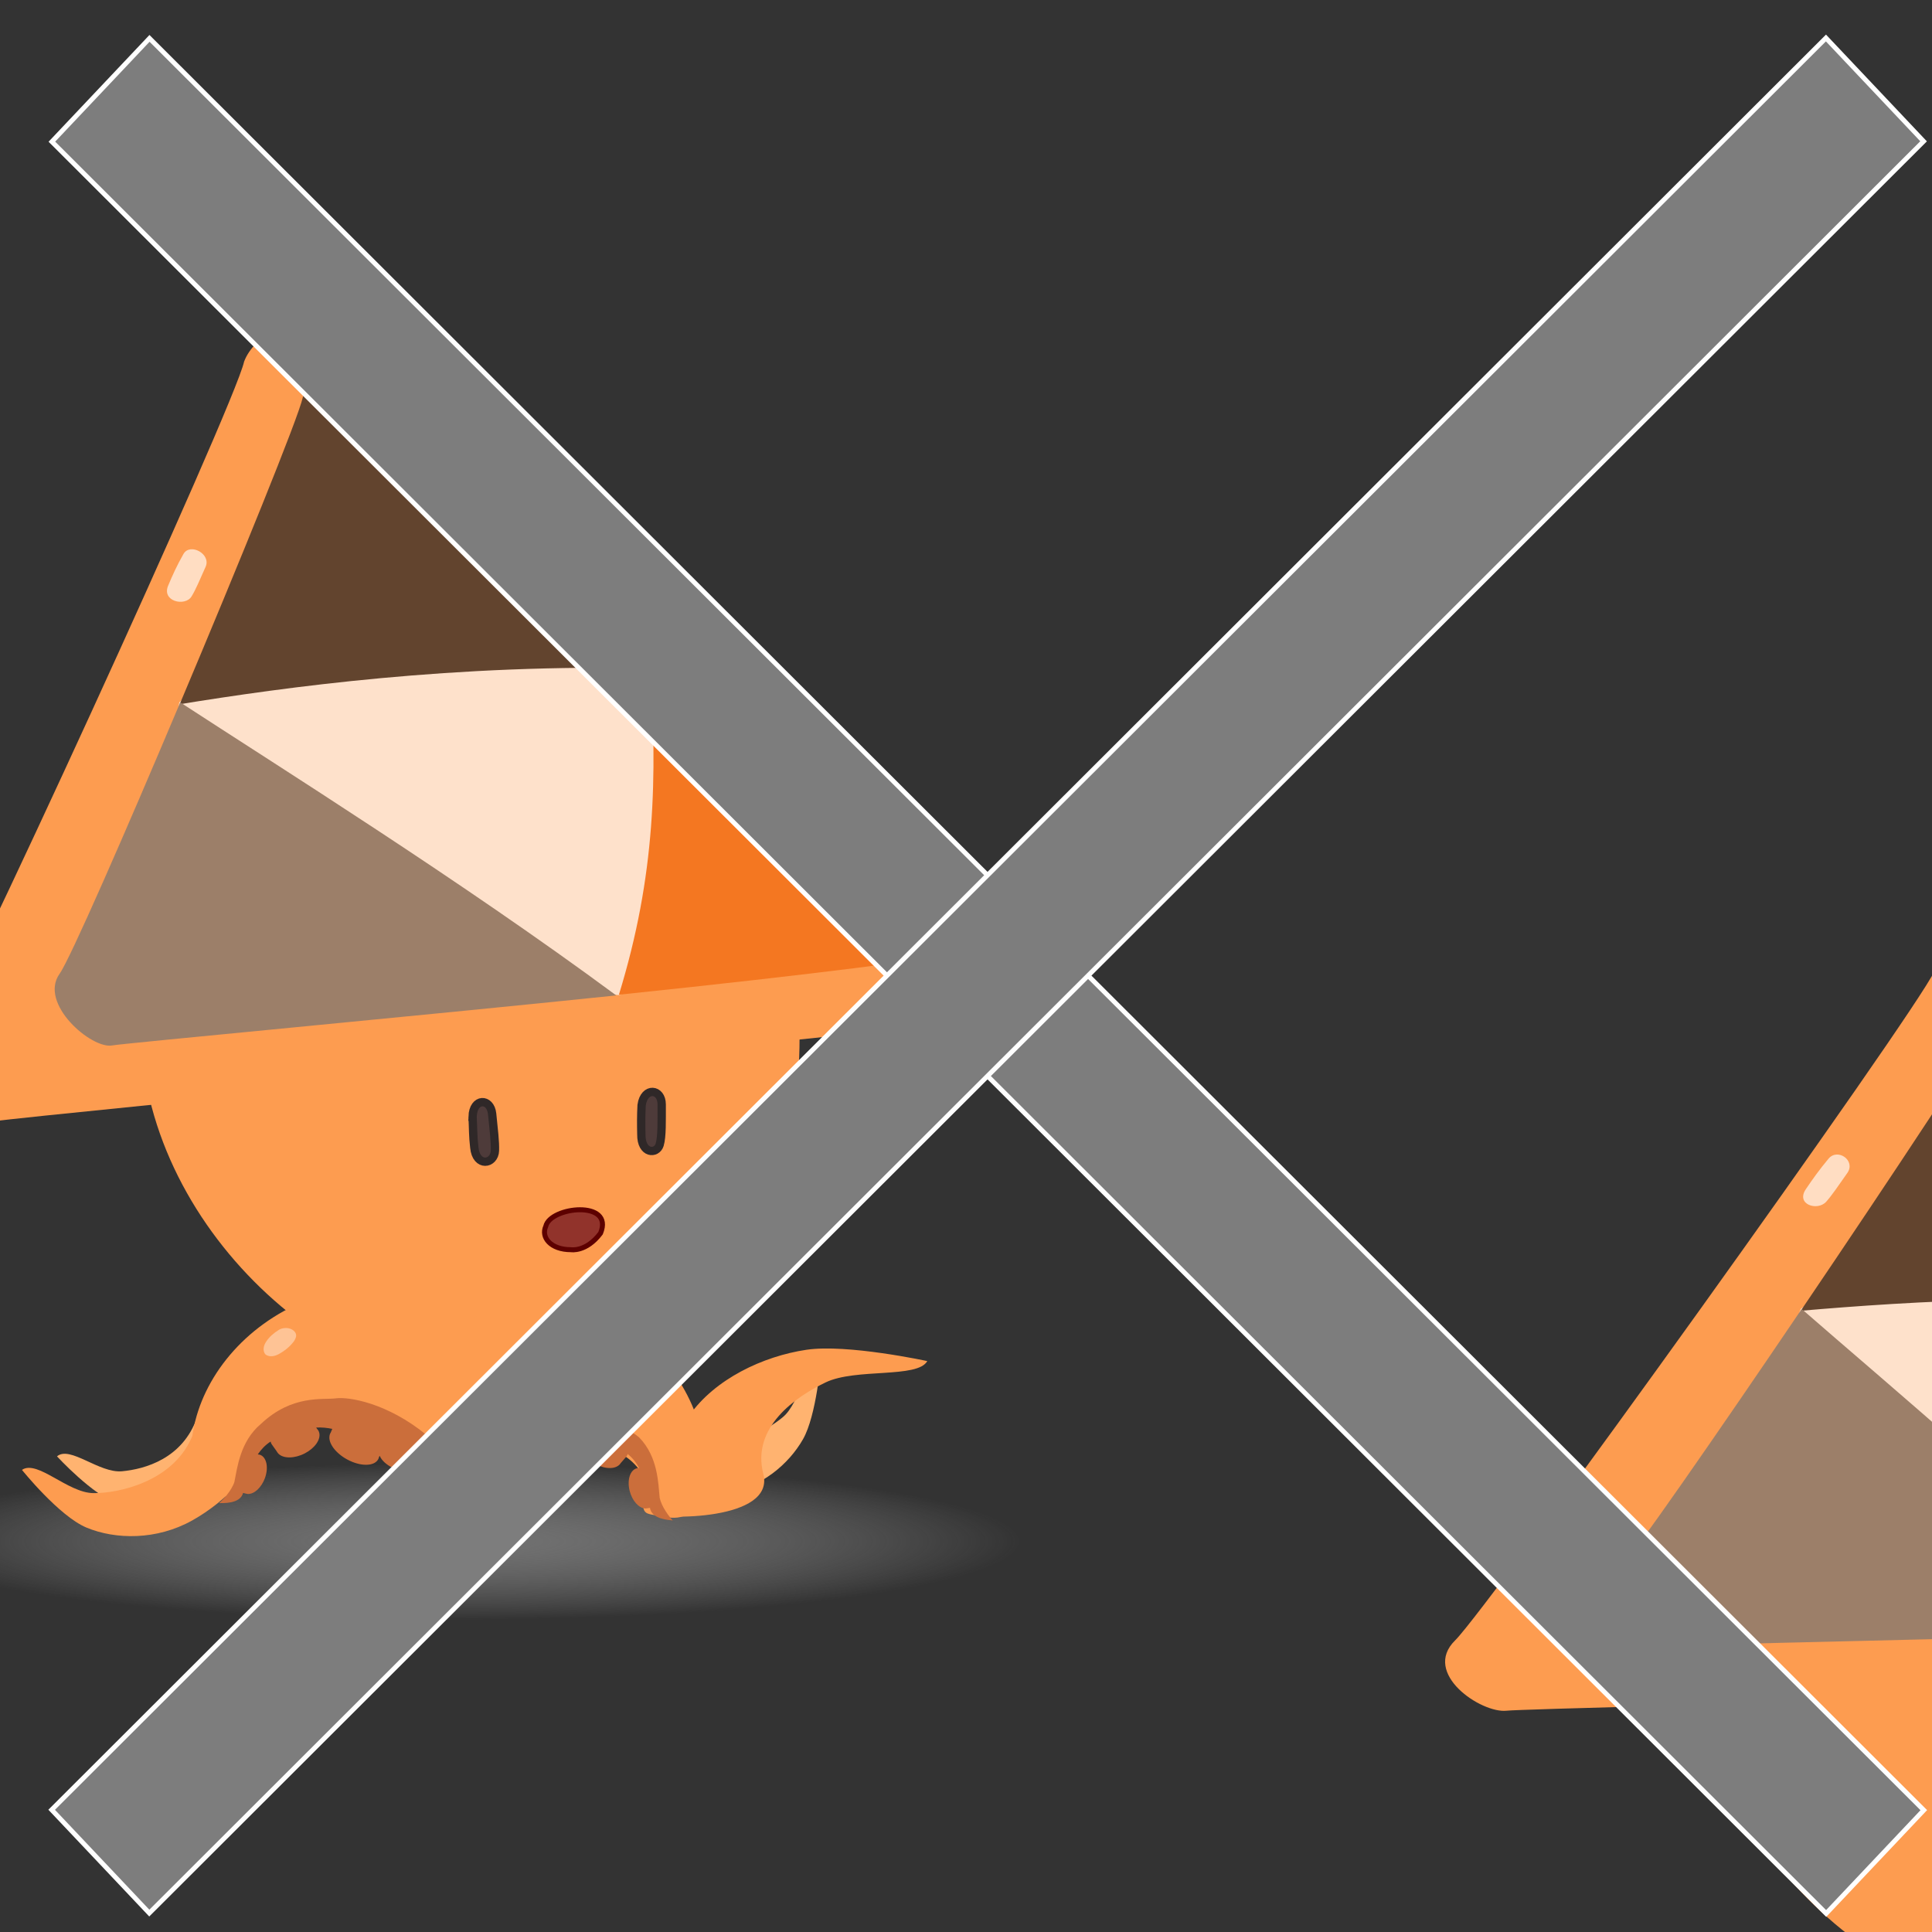 <?xml version="1.0" encoding="UTF-8" standalone="no"?>
<svg
   xmlns:dc="http://purl.org/dc/elements/1.1/"
   xmlns:cc="http://creativecommons.org/ns#"
   xmlns:rdf="http://www.w3.org/1999/02/22-rdf-syntax-ns#"
   xmlns:svg="http://www.w3.org/2000/svg"
   xmlns="http://www.w3.org/2000/svg"
   xmlns:xlink="http://www.w3.org/1999/xlink"
   xmlns:sodipodi="http://sodipodi.sourceforge.net/DTD/sodipodi-0.dtd"
   xmlns:inkscape="http://www.inkscape.org/namespaces/inkscape"
   width="320"
   height="320"
   viewBox="0 0 84.667 84.667"
   version="1.1"
   id="svg1428"
   inkscape:version="1.0.2 (e86c870879, 2021-01-15)"
   sodipodi:docname="bye.svg"
   inkscape:export-filename="/home/john/dev/peertube-plugin-livechat/public/images/bye.png"
   inkscape:export-xdpi="9.6000004"
   inkscape:export-ydpi="9.6000004">
  <rect x="0" y="0" width="84.667" height="84.667" fill="#333333" stroke="none"/>
  <defs
     id="defs1422">
    <radialGradient
       inkscape:collect="always"
       xlink:href="#linearGradient1738"
       id="radialGradient1740-1-7-6"
       cx="56.456"
       cy="167.686"
       fx="56.456"
       fy="167.686"
       r="20.58"
       gradientTransform="matrix(1.203,0,0,0.167,-47.95,39.543)"
       gradientUnits="userSpaceOnUse" />
    <linearGradient
       inkscape:collect="always"
       id="linearGradient1738">
      <stop
         style="stop-color:#838383;stop-opacity:1"
         offset="0"
         id="stop1734" />
      <stop
         style="stop-color:#bfbfbf;stop-opacity:0"
         offset="1"
         id="stop1736" />
    </linearGradient>
  </defs>
  <sodipodi:namedview
     id="base"
     pagecolor="#ffffff"
     bordercolor="#666666"
     borderopacity="1.0"
     inkscape:pageopacity="0.0"
     inkscape:pageshadow="2"
     inkscape:zoom="1.4"
     inkscape:cx="262.14003"
     inkscape:cy="232.3386"
     inkscape:document-units="px"
     inkscape:current-layer="layer1"
     inkscape:document-rotation="0"
     showgrid="false"
     inkscape:window-width="1854"
     inkscape:window-height="1136"
     inkscape:window-x="1920"
     inkscape:window-y="27"
     inkscape:window-maximized="1"
     units="px" />
  <g
     inkscape:label="Calque 1"
     inkscape:groupmode="layer"
     id="layer1">
    <ellipse
       style="color:#000000;clip-rule:nonzero;display:inline;overflow:visible;visibility:visible;opacity:0.789;isolation:auto;mix-blend-mode:normal;color-interpolation:sRGB;color-interpolation-filters:linearRGB;solid-color:#000000;solid-opacity:1;vector-effect:none;fill:url(#radialGradient1740-1-7-6);fill-opacity:1;fill-rule:nonzero;stroke:none;stroke-width:0.265px;stroke-linecap:butt;stroke-linejoin:miter;stroke-miterlimit:4;stroke-dasharray:none;stroke-dashoffset:0;stroke-opacity:1;marker:none;paint-order:markers stroke fill;color-rendering:auto;image-rendering:auto;shape-rendering:auto;text-rendering:auto;enable-background:accumulate"
       id="path1732-7-3-8"
       cx="19.965"
       cy="67.574"
       rx="24.757"
       ry="3.44" />
    <path
       style="vector-effect:none;fill:#ffb370;fill-opacity:1;fill-rule:evenodd;stroke:none;stroke-width:0.2;stroke-linecap:butt;stroke-linejoin:miter;stroke-miterlimit:4;stroke-dasharray:none;stroke-dashoffset:0;stroke-opacity:1"
       d="m 35.977,59.606 c -0.665,0.032 -0.908,1.867 -1.67,2.498 -0.762,0.631 -2.184,1.438 -3.601,0.487 -1.417,-0.951 -2.836,2.031 -2.779,2.567 0.058,0.535 2.538,0.45 3.983,0.239 1.446,-0.211 2.655,-1.225 3.283,-2.33 0.59,-1.038 0.783,-3.46 0.783,-3.46 z"
       id="path1043-7-2-6-0"
       inkscape:connector-curvature="0"
       sodipodi:nodetypes="ccsccsc" />
    <path
       style="fill:#fffdfb;fill-opacity:0.461;fill-rule:evenodd;stroke:none;stroke-width:0.365;stroke-linecap:butt;stroke-linejoin:miter;stroke-miterlimit:4;stroke-dasharray:none;stroke-opacity:1"
       d="m 22.034,60.979 c 0.219,-0.107 0.426,-0.285 0.604,-0.507 0.093,-0.117 0.16,-0.281 0.139,-0.422 -0.006,-0.071 -0.031,-0.135 -0.078,-0.168 -0.123,-0.109 -0.302,-0.107 -0.47,-0.038 -0.203,0.079 -0.399,0.232 -0.568,0.42 -0.118,0.137 -0.16,0.346 -0.125,0.501 0.034,0.17 0.152,0.305 0.309,0.274 0.065,-0.007 0.14,-0.031 0.19,-0.06 z"
       id="path867-4-7-4-4-3-7-2-6-5"
       inkscape:connector-curvature="0"
       sodipodi:nodetypes="ccccccccc" />
    <path
       style="vector-effect:none;fill:#ffb370;fill-opacity:1;fill-rule:evenodd;stroke:none;stroke-width:0.2;stroke-linecap:butt;stroke-linejoin:miter;stroke-miterlimit:4;stroke-dasharray:none;stroke-dashoffset:0;stroke-opacity:1"
       d="m 2.498,63.822 c 0.574,-0.481 1.845,0.747 2.849,0.654 1.004,-0.093 2.66,-0.552 3.29,-2.361 0.629,-1.808 3.551,-0.591 3.814,-0.135 0.264,0.456 -1.857,2.274 -3.186,3.209 -1.33,0.935 -2.93,1.074 -4.098,0.7 -1.097,-0.351 -2.669,-2.068 -2.669,-2.068 z"
       id="path1043-7-3-66"
       inkscape:connector-curvature="0"
       sodipodi:nodetypes="ccsccsc" />
    <path
       style="fill:#fffdfb;fill-opacity:0.461;fill-rule:evenodd;stroke:none;stroke-width:0.365;stroke-linecap:butt;stroke-linejoin:miter;stroke-miterlimit:4;stroke-dasharray:none;stroke-opacity:1"
       d="m 11.325,61.203 c -0.122,0.211 -0.312,0.406 -0.546,0.569 -0.123,0.085 -0.29,0.141 -0.43,0.11 -0.071,-0.011 -0.132,-0.04 -0.162,-0.089 -0.101,-0.13 -0.087,-0.309 -0.007,-0.472 0.092,-0.197 0.258,-0.383 0.457,-0.539 0.145,-0.109 0.356,-0.137 0.508,-0.091 0.168,0.045 0.294,0.171 0.253,0.326 -0.011,0.064 -0.041,0.138 -0.073,0.186 z"
       id="path867-4-7-4-4-3-7-4-0"
       inkscape:connector-curvature="0"
       sodipodi:nodetypes="ccccccccc" />
    <path
       style="color:#000000;clip-rule:nonzero;display:inline;overflow:visible;visibility:visible;isolation:auto;mix-blend-mode:normal;color-interpolation:sRGB;color-interpolation-filters:linearRGB;solid-color:#000000;solid-opacity:1;vector-effect:none;fill:#fd9c50;fill-opacity:1;fill-rule:nonzero;stroke:none;stroke-width:0.2;stroke-linecap:butt;stroke-linejoin:miter;stroke-miterlimit:4;stroke-dasharray:none;stroke-dashoffset:0;stroke-opacity:1;marker:none;paint-order:markers stroke fill;color-rendering:auto;image-rendering:auto;shape-rendering:auto;text-rendering:auto;enable-background:accumulate"
       d="m 34.5,40.433 c 2.32,11.268 -3.095,18.714 -11.26,20.321 -7.242,1.426 -16.24,-5.915 -17.02,-14.658 -0.614,-6.884 3.528,-12.012 11.742,-13.297 8.002,-1.252 15.512,2.65 16.538,7.634 z"
       id="path865-2-8-0"
       inkscape:connector-curvature="0"
       sodipodi:nodetypes="sssss" />
    <path
       style="fill:#fd9c50;fill-opacity:1;fill-rule:evenodd;stroke:none;stroke-width:0.2;stroke-linecap:butt;stroke-linejoin:miter;stroke-miterlimit:4;stroke-dasharray:none;stroke-opacity:1"
       d="m 10.699,15.842 c 0.446,-1.167 2.116,-2.055 3.183,-0.902 0.632,0.682 29.579,25.829 30.421,26.482 1.155,0.897 1.609,2.37 0.508,3.018 -1.172,0.381 -43.956,4.49 -45.037,4.696 -1.08,0.205 -4.116,-1.339 -2.992,-2.873 1.124,-1.534 13.503,-28.486 13.917,-30.422 z"
       id="path863-4-1-4"
       inkscape:connector-curvature="0"
       sodipodi:nodetypes="csscscc" />
    <g
       id="g1182-9-2-6"
       transform="matrix(1.026,0.18,-0.022,0.971,-31.075,-102.467)"
       style="opacity:0.7">
      <path
         inkscape:connector-curvature="0"
         id="path1176-2-9-2"
         d="m 40.727,129.676 c 1.767,-2.45 18.797,-6.065 19.841,-5.302 1.044,0.763 0.485,14.546 -0.841,14.988 -1.325,0.442 -19.643,-6.714 -19,-9.686 z"
         style="fill:#ffffff;fill-opacity:1;fill-rule:evenodd;stroke:none;stroke-width:0.265;stroke-linecap:butt;stroke-linejoin:miter;stroke-miterlimit:4;stroke-dasharray:none;stroke-opacity:1"
         sodipodi:nodetypes="cscc" />
      <path
         inkscape:connector-curvature="0"
         id="path903-5-2-0-3-6"
         d="m 60.726,124.265 c 0.404,5.023 0.435,9.414 -1.015,15.087 8.712,-2.579 13.404,-4.123 13.88,-4.382 0.941,-0.511 -0.309,-1.551 -1.256,-2.163 -0.326,-0.211 -5.871,-4.302 -11.609,-8.542 z"
         style="fill:#f1680d;fill-opacity:1;fill-rule:evenodd;stroke:none;stroke-width:0.265px;stroke-linecap:butt;stroke-linejoin:miter;stroke-opacity:1"
         sodipodi:nodetypes="ccccc" />
      <path
         inkscape:connector-curvature="0"
         id="path920-9-6-9-7"
         d="m 46.539,114.109 c -0.344,0.023 -0.66,0.267 -0.852,0.88 -0.158,0.915 -2.552,7.975 -4.942,14.768 4.418,-1.58 11.654,-4.001 20.168,-5.354 -6.462,-4.774 -13.249,-9.795 -13.563,-10.015 -0.258,-0.181 -0.543,-0.297 -0.811,-0.279 z"
         style="fill:#211f20;fill-opacity:1;fill-rule:evenodd;stroke:none;stroke-width:0.265px;stroke-linecap:butt;stroke-linejoin:miter;stroke-opacity:1" />
      <path
         inkscape:connector-curvature="0"
         id="path863-7-3-8-0-5"
         d="m 40.767,129.67 c -2.218,6.308 -4.443,12.415 -4.869,13.147 -0.883,1.514 1.441,3.153 2.31,2.81 0.428,-0.169 12.909,-3.712 21.39,-6.222 -6.697,-3.926 -14.609,-7.639 -18.831,-9.734 z"
         style="fill:#737373;fill-opacity:1;fill-rule:evenodd;stroke:none;stroke-width:0.2;stroke-linecap:butt;stroke-linejoin:miter;stroke-miterlimit:4;stroke-dasharray:none;stroke-opacity:1"
         sodipodi:nodetypes="ccccc" />
    </g>
    <path
       style="fill:#ffddc2;fill-opacity:1;fill-rule:evenodd;stroke:none;stroke-width:0.365;stroke-linecap:butt;stroke-linejoin:miter;stroke-miterlimit:4;stroke-dasharray:none;stroke-opacity:1"
       d="m 9.01,24.841 c -0.254,0.569 -0.434,1.003 -0.617,1.299 -0.282,0.458 -1.34,0.215 -1.014,-0.498 0.16,-0.385 0.376,-0.868 0.662,-1.366 0.286,-0.499 1.223,-0.004 0.969,0.565 z"
       id="path867-4-9-8-6"
       inkscape:connector-curvature="0"
       sodipodi:nodetypes="csccc" />
    <path
       style="vector-effect:none;fill:#fd9c50;fill-opacity:1;fill-rule:evenodd;stroke:none;stroke-width:0.2;stroke-linecap:butt;stroke-linejoin:miter;stroke-miterlimit:4;stroke-dasharray:none;stroke-dashoffset:0;stroke-opacity:1"
       d="m 16.602,63.625 c 0.295,0.904 2.166,1.247 2.764,1.323 0.598,0.076 1.974,-2.203 2.105,-2.588 0.131,-0.384 -0.827,-3.693 -1.151,-3.98 -0.325,-0.287 -4.158,-2.485 -6.893,-1.392 -2.735,1.093 -4.556,3.392 -4.962,5.719 -0.192,1.104 -0.273,3.062 1.487,2.863 0.671,-0.076 0.55,-1.865 2.175,-2.555 1.825,-0.775 2.796,-0.626 4.475,0.609 z"
       id="path996-6-8-98"
       inkscape:connector-curvature="0"
       sodipodi:nodetypes="ccccssssc" />
    <path
       style="vector-effect:none;fill:#fd9c50;fill-opacity:1;fill-rule:evenodd;stroke:none;stroke-width:0.2;stroke-linecap:butt;stroke-linejoin:miter;stroke-miterlimit:4;stroke-dasharray:none;stroke-dashoffset:0;stroke-opacity:1"
       d="m 0.962,64.415 c 0.677,-0.458 2.005,1.01 3.134,1.019 1.128,0.009 3.449,-0.513 4.287,-2.402 0.838,-1.888 2.352,0.228 2.612,0.75 0.261,0.522 -1.021,1.985 -2.576,2.852 -1.555,0.867 -3.353,0.842 -4.63,0.31 -1.199,-0.5 -2.827,-2.529 -2.827,-2.529 z"
       id="path1043-6-6-5-72"
       inkscape:connector-curvature="0"
       sodipodi:nodetypes="ccsccsc" />
    <path
       style="fill:#ffddc2;fill-opacity:0.603;fill-rule:evenodd;stroke:none;stroke-width:0.365;stroke-linecap:butt;stroke-linejoin:miter;stroke-miterlimit:4;stroke-dasharray:none;stroke-opacity:1"
       d="m 12.852,58.817 c -0.161,0.209 -0.389,0.392 -0.655,0.535 -0.139,0.074 -0.32,0.112 -0.456,0.06 -0.07,-0.021 -0.128,-0.06 -0.149,-0.117 -0.079,-0.153 -0.034,-0.342 0.076,-0.505 0.129,-0.199 0.329,-0.375 0.559,-0.515 0.166,-0.097 0.385,-0.098 0.532,-0.029 0.162,0.071 0.268,0.223 0.199,0.383 -0.023,0.067 -0.066,0.142 -0.107,0.189 z"
       id="path867-4-7-4-4-9-9-8"
       inkscape:connector-curvature="0"
       sodipodi:nodetypes="ccccccccc" />
    <path
       style="vector-effect:none;fill:#fd9c50;fill-opacity:1;fill-rule:evenodd;stroke:none;stroke-width:0.238;stroke-linecap:butt;stroke-linejoin:miter;stroke-miterlimit:4;stroke-dasharray:none;stroke-dashoffset:0;stroke-opacity:1"
       d="m 40.636,59.648 c -0.423,0.765 -3.134,0.3 -4.453,0.933 -1.319,0.633 -3.259,1.967 -2.732,4.012 0.527,2.045 -4.354,2.018 -5.072,1.733 -0.718,-0.286 0.705,-2.682 1.824,-4.286 1.119,-1.604 3.229,-2.605 5.136,-2.888 1.791,-0.266 5.297,0.496 5.297,0.496 z"
       id="path1043-6-6-0-3-2"
       inkscape:connector-curvature="0"
       sodipodi:nodetypes="ccsccsc" />
    <path
       style="vector-effect:none;fill:#fd9c50;fill-opacity:1;fill-rule:evenodd;stroke:none;stroke-width:0.2;stroke-linecap:butt;stroke-linejoin:miter;stroke-miterlimit:4;stroke-dasharray:none;stroke-dashoffset:0;stroke-opacity:1"
       d="m 22.692,63.858 c -0.385,0.87 -2.281,1.021 -2.884,1.036 -0.603,0.015 -1.741,-2.392 -1.832,-2.787 -0.092,-0.396 1.196,-3.591 1.548,-3.843 0.352,-0.253 4.388,-2.051 6.999,-0.687 2.611,1.364 4.189,3.835 4.357,6.192 0.08,1.118 -0.038,3.074 -1.769,2.698 -0.66,-0.143 -0.359,-1.911 -1.905,-2.762 -1.737,-0.955 -2.718,-0.905 -4.514,0.153 z"
       id="path996-6-5-6-9"
       inkscape:connector-curvature="0"
       sodipodi:nodetypes="ccccssssc" />
    <path
       style="color:#000000;clip-rule:nonzero;display:inline;overflow:visible;visibility:visible;isolation:auto;mix-blend-mode:normal;color-interpolation:sRGB;color-interpolation-filters:linearRGB;solid-color:#000000;solid-opacity:1;vector-effect:none;fill:#cb6e3b;fill-opacity:1;fill-rule:nonzero;stroke:none;stroke-width:0.2;stroke-linecap:butt;stroke-linejoin:miter;stroke-miterlimit:4;stroke-dasharray:none;stroke-dashoffset:0;stroke-opacity:1;marker:none;paint-order:markers stroke fill;color-rendering:auto;image-rendering:auto;shape-rendering:auto;text-rendering:auto;enable-background:accumulate"
       d="m 20.114,63.906 c 0.313,-0.277 -2.265,-0.522 -1.374,-0.562 2.148,-0.096 5.499,-1.51 6.217,-1.488 0.666,0.11 2.37,0.538 3.055,1.138 0.829,0.851 0.834,2.022 0.898,2.65 0.088,0.398 0.431,0.844 0.574,0.988 -0.145,-0.019 -0.925,-0.045 -1.001,-0.551 l -0.094,0.012 c -0.008,0.002 -0.015,0.004 -0.023,0.006 -0.025,0.005 -0.051,0.007 -0.077,0.007 l -0.013,0.002 c -2.6e-4,-7.9e-4 -5.2e-4,-0.001 -0.002,-0.002 -0.283,-0.013 -0.57,-0.339 -0.68,-0.769 -0.06,-0.238 -0.057,-0.478 0.007,-0.666 l 5.3e-4,1.6e-4 c 0.062,-0.181 0.177,-0.299 0.32,-0.329 0.028,-0.005 0.056,-0.008 0.085,-0.006 l 0.004,-5.3e-4 c -0.126,-0.231 -0.286,-0.443 -0.502,-0.615 -0.012,0.037 -0.029,0.072 -0.052,0.105 l -0.261,0.299 c -0.005,0.007 -0.008,0.015 -0.013,0.022 -0.018,0.023 -0.037,0.044 -0.06,0.063 l -0.009,0.009 c -7.9e-4,-1.8e-4 -5.3e-4,-2.3e-4 -0.002,-5.3e-4 -0.242,0.197 -0.727,0.141 -1.145,-0.132 -0.415,-0.272 -0.643,-0.678 -0.54,-0.963 0.012,-0.034 0.028,-0.065 0.049,-0.093 0.019,-0.025 0.041,-0.048 0.067,-0.069 l 0.04,-0.054 c -0.237,-0.035 -0.471,-0.038 -0.706,-0.013 l 0.053,0.174 c 0.005,0.008 0.008,0.016 0.012,0.024 0.011,0.029 0.019,0.059 0.023,0.091 l 0.003,0.012 c -5.3e-4,8e-4 -0.001,8e-4 -0.002,0.002 0.035,0.331 -0.335,0.739 -0.874,0.966 -0.608,0.255 -1.213,0.19 -1.352,-0.146 -0.012,-0.031 -0.02,-0.065 -0.024,-0.099 l -0.024,-0.059 c -0.475,0.836 -2.007,0.852 -2.592,0.875 -0.277,0.011 -0.426,0.202 -0.847,-0.082 -0.168,-0.114 0.517,-0.441 0.859,-0.744 z"
       id="path1092-6-8-2-4-4-8-9"
       inkscape:connector-curvature="0"
       sodipodi:nodetypes="cscccccccccccccccccccccccccccccccccccccccssc" />
    <path
       style="fill:#ffddc2;fill-opacity:0.603;fill-rule:evenodd;stroke:none;stroke-width:0.365;stroke-linecap:butt;stroke-linejoin:miter;stroke-miterlimit:4;stroke-dasharray:none;stroke-opacity:1"
       d="m 24.085,59.585 c 0.263,0.023 0.552,-0.021 0.837,-0.12 0.149,-0.053 0.299,-0.16 0.353,-0.295 0.032,-0.066 0.043,-0.134 0.015,-0.189 -0.059,-0.162 -0.229,-0.256 -0.424,-0.286 -0.233,-0.04 -0.499,-0.011 -0.757,0.064 -0.184,0.057 -0.333,0.217 -0.382,0.372 -0.057,0.167 -0.017,0.348 0.148,0.406 0.065,0.028 0.149,0.048 0.211,0.049 z"
       id="path867-4-7-4-4-9-8-5-6"
       inkscape:connector-curvature="0"
       sodipodi:nodetypes="ccccccccc" />
    <path
       style="color:#000000;clip-rule:nonzero;display:inline;overflow:visible;visibility:visible;isolation:auto;mix-blend-mode:normal;color-interpolation:sRGB;color-interpolation-filters:linearRGB;solid-color:#000000;solid-opacity:1;vector-effect:none;fill:#cb6e3b;fill-opacity:1;fill-rule:nonzero;stroke:none;stroke-width:0.2;stroke-linecap:butt;stroke-linejoin:miter;stroke-miterlimit:4;stroke-dasharray:none;stroke-dashoffset:0;stroke-opacity:1;marker:none;paint-order:markers stroke fill;color-rendering:auto;image-rendering:auto;shape-rendering:auto;text-rendering:auto;enable-background:accumulate"
       d="m 21.081,63.453 c -0.253,-0.416 -1.686,0.01 -2.396,-0.572 -1.71,-1.401 -3.403,-1.677 -3.966,-1.601 -0.563,0.076 -1.911,-0.177 -3.287,1.123 -0.911,0.763 -1.034,1.927 -1.161,2.545 -0.127,0.387 -0.514,0.796 -0.671,0.925 0.147,-0.005 0.925,0.048 1.052,-0.447 l 0.092,0.021 c 0.008,0.003 0.014,0.006 0.022,0.008 0.025,0.008 0.05,0.012 0.076,0.014 l 0.013,0.003 c 4e-4,-5.3e-4 7.4e-4,-0.001 0.002,-0.001 0.283,0.015 0.602,-0.28 0.754,-0.697 0.084,-0.23 0.105,-0.47 0.06,-0.663 l -5.3e-4,1.1e-4 c -0.044,-0.186 -0.146,-0.316 -0.285,-0.36 -0.027,-0.008 -0.055,-0.013 -0.084,-0.015 l -0.004,-10e-4 c 0.148,-0.217 0.329,-0.412 0.562,-0.561 0.008,0.038 0.021,0.075 0.041,0.109 l 0.23,0.324 c 0.004,0.007 0.007,0.015 0.011,0.023 0.015,0.025 0.033,0.048 0.053,0.069 l 0.008,0.01 c 7.9e-4,-9e-5 5e-4,-1.8e-4 0.002,-5.3e-4 0.221,0.22 0.709,0.213 1.152,-0.016 0.44,-0.228 0.708,-0.609 0.634,-0.903 -0.008,-0.035 -0.022,-0.067 -0.039,-0.097 -0.017,-0.027 -0.036,-0.052 -0.059,-0.075 l -0.035,-0.058 c 0.24,-0.011 0.472,0.009 0.704,0.059 l -0.07,0.167 c -0.005,0.007 -0.01,0.015 -0.014,0.022 -0.014,0.028 -0.025,0.057 -0.032,0.088 l -0.004,0.012 c 4.2e-4,7.9e-4 0.001,7.9e-4 0.001,0.002 -0.068,0.325 0.259,0.77 0.772,1.049 0.579,0.315 1.187,0.311 1.36,-0.009 0.015,-0.03 0.027,-0.062 0.034,-0.096 l 0.03,-0.056 c 0.388,0.879 2.474,0.971 3.053,1.053 0.274,0.039 -0.171,0.364 0.23,-0.2 0,0 0.193,-0.877 0.449,-0.962 z"
       id="path1092-6-8-2-4-0-9"
       inkscape:connector-curvature="0"
       sodipodi:nodetypes="csccccccccccccccccccccccccccccccccccccccccsc" />
    <ellipse
       style="color:#000000;clip-rule:nonzero;display:inline;overflow:visible;visibility:visible;isolation:auto;mix-blend-mode:normal;color-interpolation:sRGB;color-interpolation-filters:linearRGB;solid-color:#000000;solid-opacity:1;vector-effect:none;fill:#cb6e3b;fill-opacity:1;fill-rule:nonzero;stroke:none;stroke-width:0.2;stroke-linecap:butt;stroke-linejoin:miter;stroke-miterlimit:4;stroke-dasharray:none;stroke-dashoffset:0;stroke-opacity:1;marker:none;paint-order:markers stroke fill;color-rendering:auto;image-rendering:auto;shape-rendering:auto;text-rendering:auto;enable-background:accumulate"
       id="path2118-1"
       cx="27.033"
       cy="61.349"
       rx="1.308"
       ry="0.799"
       transform="rotate(7.676)" />
    <ellipse
       style="color:#000000;clip-rule:nonzero;display:inline;overflow:visible;visibility:visible;isolation:auto;mix-blend-mode:normal;color-interpolation:sRGB;color-interpolation-filters:linearRGB;solid-color:#000000;solid-opacity:1;vector-effect:none;fill:#cb6e3b;fill-opacity:1;fill-rule:nonzero;stroke:none;stroke-width:0.2;stroke-linecap:butt;stroke-linejoin:miter;stroke-miterlimit:4;stroke-dasharray:none;stroke-dashoffset:0;stroke-opacity:1;marker:none;paint-order:markers stroke fill;color-rendering:auto;image-rendering:auto;shape-rendering:auto;text-rendering:auto;enable-background:accumulate"
       id="path2118-4-49"
       cx="2.394"
       cy="67.891"
       rx="1.308"
       ry="0.799"
       transform="rotate(-16.264)" />
    <path
       style="fill:#4e3b3a;fill-opacity:1;fill-rule:evenodd;stroke:#2f2828;stroke-width:0.365;stroke-linecap:butt;stroke-linejoin:miter;stroke-miterlimit:4;stroke-dasharray:none;stroke-opacity:1"
       d="m 20.711,48.936 c 0.025,-0.831 0.785,-0.822 0.856,-0.125 0.07,0.697 0.136,1.22 0.123,1.613 -0.02,0.607 -0.825,0.737 -0.905,-0.141 -0.058,-0.465 -0.05,-0.882 -0.074,-1.347 z"
       id="path867-1"
       inkscape:connector-curvature="0"
       sodipodi:nodetypes="ccsccc" />
    <path
       style="vector-effect:none;fill:#4e3b3a;fill-opacity:1;fill-rule:evenodd;stroke:#2f2828;stroke-width:0.365;stroke-linecap:butt;stroke-linejoin:miter;stroke-miterlimit:4;stroke-dasharray:none;stroke-dashoffset:0;stroke-opacity:1"
       d="m 28.118,48.428 c 0.113,-0.809 0.882,-0.717 0.88,-0.029 -0.002,0.688 0.019,1.408 -0.09,1.77 -0.128,0.424 -0.814,0.409 -0.802,-0.457 -0.01,-0.46 -0.012,-0.827 0.012,-1.283 z"
       id="path867-6-0"
       inkscape:connector-curvature="0"
       sodipodi:nodetypes="ccsccc" />
    <path
       style="vector-effect:none;fill:#91332b;fill-opacity:1;fill-rule:evenodd;stroke:#5d0000;stroke-width:0.218;stroke-linecap:round;stroke-linejoin:bevel;stroke-miterlimit:4;stroke-dasharray:none;stroke-dashoffset:0;stroke-opacity:1"
       d="m 25.024,54.766 c -0.897,0.002 -1.325,-0.548 -1.106,-1.024 0.188,-0.864 3.007,-1.173 2.4,0.301 -0.631,0.838 -1.294,0.723 -1.294,0.723 z"
       id="path991-3-4"
       inkscape:connector-curvature="0"
       sodipodi:nodetypes="cccc"
       inkscape:transform-center-x="1.8588309"
       inkscape:transform-center-y="0.18354948" />
    <path
       style="color:#000000;clip-rule:nonzero;display:inline;overflow:visible;visibility:visible;isolation:auto;mix-blend-mode:normal;color-interpolation:sRGB;color-interpolation-filters:linearRGB;solid-color:#000000;solid-opacity:1;vector-effect:none;fill:#fd9c50;fill-opacity:1;fill-rule:nonzero;stroke:none;stroke-width:0.2;stroke-linecap:butt;stroke-linejoin:miter;stroke-miterlimit:4;stroke-dasharray:none;stroke-dashoffset:0;stroke-opacity:1;marker:none;paint-order:markers stroke fill;color-rendering:auto;image-rendering:auto;shape-rendering:auto;text-rendering:auto;enable-background:accumulate"
       d="m 102.598,67.497 c 2.32,11.268 -3.095,18.714 -11.26,20.321 -7.243,1.426 -16.24,-5.915 -17.02,-14.658 -0.614,-6.884 3.528,-12.012 11.742,-13.297 8.002,-1.252 15.512,2.65 16.538,7.634 z"
       id="path865-2"
       inkscape:connector-curvature="0"
       sodipodi:nodetypes="sssss" />
    <path
       style="fill:#fd9c50;fill-opacity:1;fill-rule:evenodd;stroke:none;stroke-width:0.2;stroke-linecap:butt;stroke-linejoin:miter;stroke-miterlimit:4;stroke-dasharray:none;stroke-opacity:1"
       d="m 84.776,42.557 c 0.719,-1.132 2.577,-1.896 3.352,-0.669 0.459,0.727 22.945,27.91 23.618,28.623 0.923,0.979 1.017,2.481 -0.223,3.047 -1.246,0.295 -44.382,1.285 -45.495,1.411 -1.114,0.126 -3.734,-1.634 -2.259,-3.082 1.475,-1.448 20.135,-27.43 21.007,-29.33 z"
       id="path863-4"
       inkscape:connector-curvature="0"
       sodipodi:nodetypes="csscscc" />
    <path
       style="fill:#ffddc2;fill-opacity:1;fill-rule:evenodd;stroke:none;stroke-width:0.365;stroke-linecap:butt;stroke-linejoin:miter;stroke-miterlimit:4;stroke-dasharray:none;stroke-opacity:1"
       d="m 80.953,51.409 c -0.386,0.549 -0.668,0.968 -0.919,1.251 -0.388,0.436 -1.372,0.117 -0.879,-0.57 0.25,-0.372 0.579,-0.838 0.98,-1.315 0.401,-0.476 1.206,0.085 0.819,0.634 z"
       id="path867-4-9"
       inkscape:connector-curvature="0"
       sodipodi:nodetypes="csccc" />
    <g
       id="g1182-9-2-0"
       transform="rotate(14.729,339.58,241.258)"
       style="opacity:0.7">
      <path
         inkscape:connector-curvature="0"
         id="path1176-2-9-5"
         d="m 40.727,129.676 c 1.767,-2.45 18.797,-6.065 19.841,-5.302 1.044,0.763 0.485,14.546 -0.841,14.988 -1.325,0.442 -19.643,-6.714 -19,-9.686 z"
         style="fill:#ffffff;fill-opacity:1;fill-rule:evenodd;stroke:none;stroke-width:0.265;stroke-linecap:butt;stroke-linejoin:miter;stroke-miterlimit:4;stroke-dasharray:none;stroke-opacity:1"
         sodipodi:nodetypes="cscc" />
      <path
         inkscape:connector-curvature="0"
         id="path903-5-2-0-3-9"
         d="m 60.726,124.265 c 0.404,5.023 0.435,9.414 -1.015,15.087 8.712,-2.579 13.404,-4.123 13.88,-4.382 0.941,-0.511 -0.309,-1.551 -1.256,-2.163 -0.326,-0.211 -5.871,-4.302 -11.609,-8.542 z"
         style="fill:#f1680d;fill-opacity:1;fill-rule:evenodd;stroke:none;stroke-width:0.265px;stroke-linecap:butt;stroke-linejoin:miter;stroke-opacity:1"
         sodipodi:nodetypes="ccccc" />
      <path
         inkscape:connector-curvature="0"
         id="path920-9-6-9-4"
         d="m 46.539,114.109 c -0.344,0.023 -0.66,0.267 -0.852,0.88 -0.158,0.915 -2.552,7.975 -4.942,14.768 4.418,-1.58 11.654,-4.001 20.168,-5.354 -6.462,-4.774 -13.249,-9.795 -13.563,-10.015 -0.258,-0.181 -0.543,-0.297 -0.811,-0.279 z"
         style="fill:#211f20;fill-opacity:1;fill-rule:evenodd;stroke:none;stroke-width:0.265px;stroke-linecap:butt;stroke-linejoin:miter;stroke-opacity:1" />
      <path
         inkscape:connector-curvature="0"
         id="path863-7-3-8-0-6"
         d="m 40.767,129.67 c -2.218,6.308 -4.443,12.415 -4.869,13.147 -0.883,1.514 1.441,3.153 2.31,2.81 0.428,-0.169 12.909,-3.712 21.39,-6.222 -6.697,-3.926 -14.609,-7.639 -18.831,-9.734 z"
         style="fill:#737373;fill-opacity:1;fill-rule:evenodd;stroke:none;stroke-width:0.2;stroke-linecap:butt;stroke-linejoin:miter;stroke-miterlimit:4;stroke-dasharray:none;stroke-opacity:1"
         sodipodi:nodetypes="ccccc" />
    </g>
    <rect
       style="opacity:1;fill:#7d7d7d;fill-opacity:1;stroke:#ffffff;stroke-width:0.208"
       id="rect2315"
       width="109.824"
       height="6.228"
       x="5.916"
       y="-3.44"
       transform="matrix(0.708,0.707,-0.687,0.727,0,0)" />
    <rect
       style="fill:#7d7d7d;fill-opacity:1;stroke:#ffffff;stroke-width:0.208"
       id="rect2315-5"
       width="109.824"
       height="6.228"
       x="-57.006"
       y="57.728"
       transform="matrix(-0.708,0.707,0.687,0.727,0,0)" />
  </g>
</svg>
